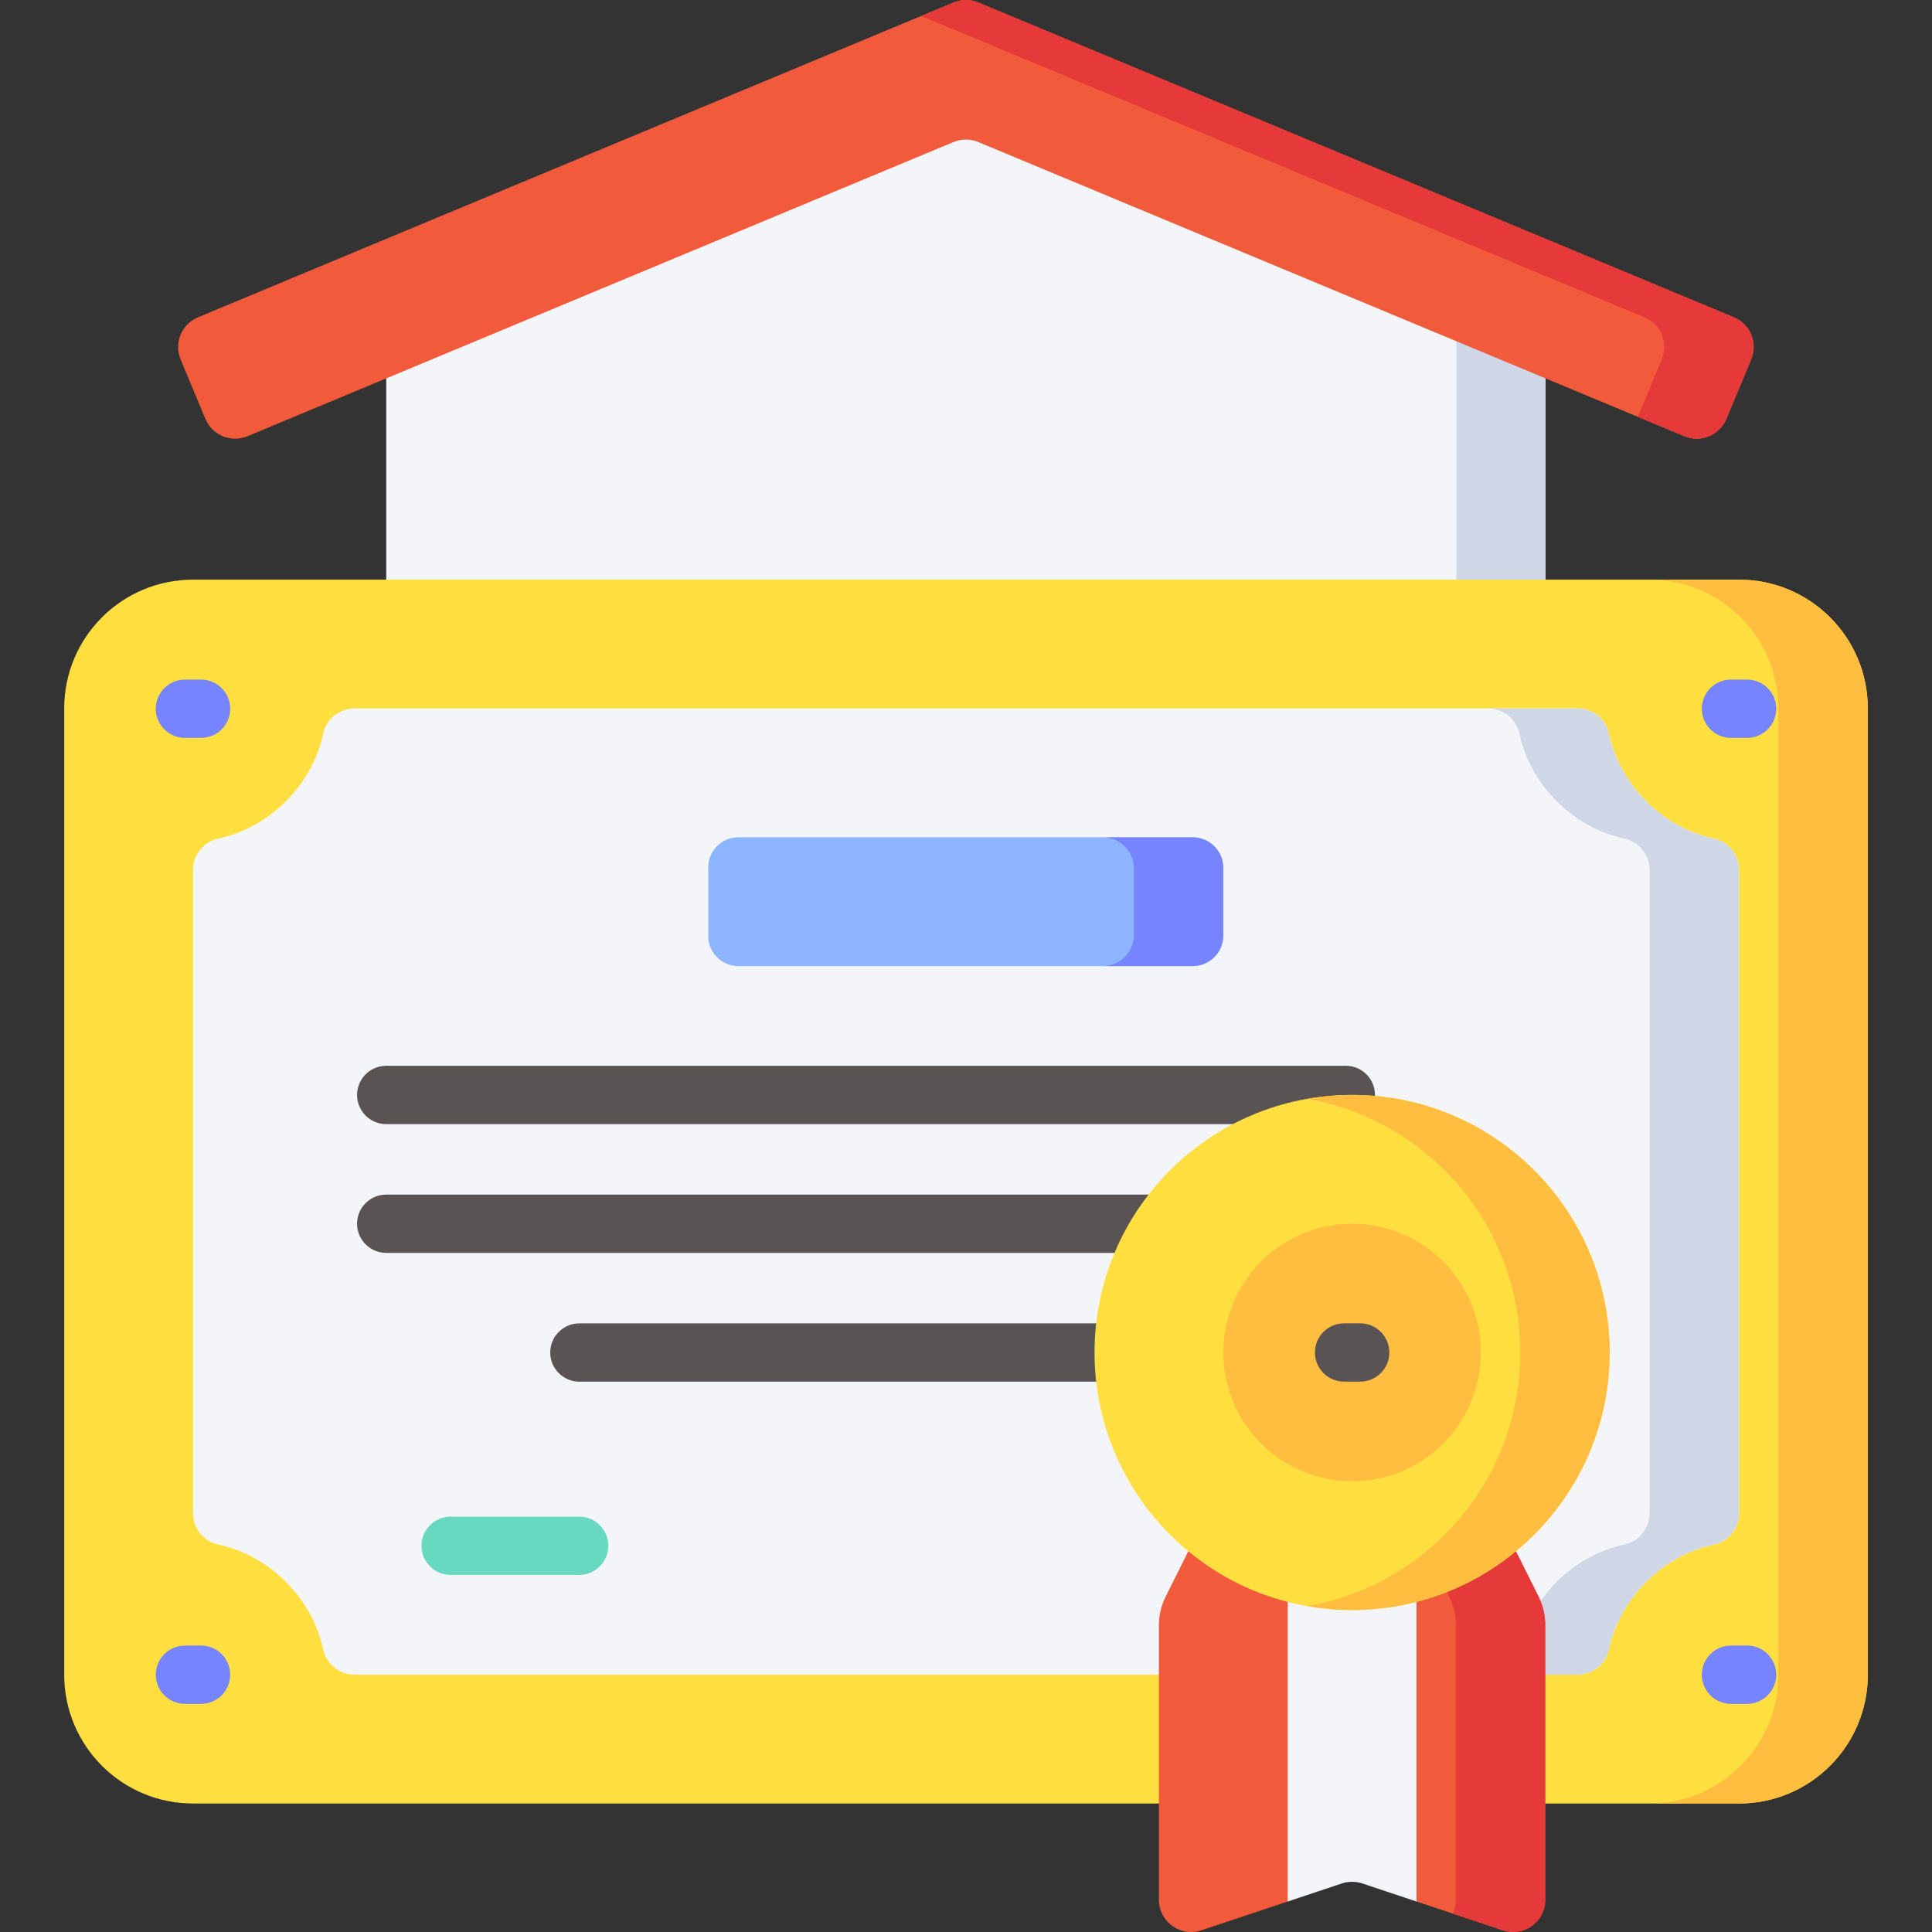 <svg width="60" height="60" viewBox="0 0 60 60" fill="none" xmlns="http://www.w3.org/2000/svg">
<rect x="0" y="0" width="60" height="60" fill="#333333" stroke="none"/>
<g clip-path="url(#clip0)">
<path d="M47.999 9.539V18.655H11.995V9.539L30.002 2.536L47.999 9.539Z" fill="#F3F5F9"/>
<path d="M45.228 18.655H47.999V9.539L45.228 8.46V18.655Z" fill="#CFD7E6"/>
<path d="M52.307 13.546L30.381 4.411C30.135 4.308 29.858 4.308 29.612 4.411L7.687 13.546C7.177 13.759 6.591 13.518 6.379 13.008L5.609 11.162C5.397 10.652 5.638 10.066 6.148 9.854L29.612 0.077C29.858 -0.026 30.135 -0.026 30.382 0.077L53.846 9.854C54.356 10.066 54.597 10.652 54.385 11.161L53.615 13.008C53.403 13.518 52.817 13.759 52.307 13.546Z" fill="#F25A3C"/>
<path d="M53.846 9.854L30.381 0.077C30.135 -0.026 29.858 -0.026 29.612 0.077L28.608 0.495L51.069 9.854C51.578 10.066 51.82 10.652 51.607 11.162L50.864 12.945L52.307 13.547C52.817 13.759 53.402 13.518 53.615 13.008L54.384 11.162C54.597 10.652 54.356 10.066 53.846 9.854Z" fill="#E63A3A"/>
<path d="M54.007 18.002C56.216 18.002 58.007 19.793 58.007 22.002V52.009C58.007 54.218 56.216 56.009 54.007 56.009H5.993C3.784 56.009 1.994 54.218 1.994 52.009V22.002C1.994 19.793 3.784 18.002 5.993 18.002H54.007Z" fill="#FFDF40"/>
<path d="M48.99 22.002C49.461 22.002 49.868 22.33 49.966 22.791C50.302 24.369 51.621 25.705 53.221 26.043C53.681 26.14 54.008 26.549 54.008 27.019V46.992C54.008 47.462 53.681 47.87 53.221 47.968C51.621 48.306 50.302 49.642 49.966 51.22C49.868 51.681 49.461 52.009 48.99 52.009H11.011C10.54 52.009 10.133 51.681 10.035 51.22C9.698 49.642 8.379 48.306 6.78 47.968C6.32 47.87 5.993 47.462 5.993 46.992V27.019C5.993 26.549 6.32 26.14 6.78 26.043C8.379 25.705 9.698 24.369 10.035 22.791C10.133 22.33 10.54 22.002 11.011 22.002H48.99Z" fill="#F3F5F9"/>
<path d="M54.007 18.002H51.23C53.438 18.002 55.229 19.793 55.229 22.002V52.009C55.229 54.218 53.438 56.009 51.23 56.009H54.007C56.216 56.009 58.006 54.218 58.006 52.009V22.002C58.006 19.793 56.216 18.002 54.007 18.002Z" fill="#FFBE40"/>
<path d="M53.221 26.043C51.621 25.705 50.302 24.369 49.966 22.791C49.868 22.33 49.461 22.001 48.989 22.001H46.212C46.683 22.001 47.091 22.33 47.189 22.791C47.525 24.369 48.844 25.704 50.444 26.043C50.903 26.14 51.23 26.549 51.23 27.019V46.992C51.23 47.462 50.903 47.87 50.444 47.968C48.844 48.306 47.525 49.642 47.189 51.22C47.091 51.681 46.683 52.009 46.212 52.009H48.989C49.461 52.009 49.868 51.681 49.966 51.22C50.302 49.642 51.621 48.306 53.221 47.968C53.681 47.87 54.007 47.462 54.007 46.992V27.019C54.007 26.549 53.681 26.14 53.221 26.043Z" fill="#CFD7E6"/>
<path d="M54.257 22.916H53.757C53.257 22.916 52.851 22.511 52.851 22.011C52.851 21.511 53.257 21.105 53.757 21.105H54.257C54.757 21.105 55.163 21.511 55.163 22.011C55.163 22.511 54.757 22.916 54.257 22.916Z" fill="#7784FF"/>
<path d="M6.244 22.916H5.744C5.243 22.916 4.838 22.511 4.838 22.011C4.838 21.511 5.243 21.105 5.744 21.105H6.244C6.744 21.105 7.149 21.511 7.149 22.011C7.149 22.511 6.744 22.916 6.244 22.916Z" fill="#7784FF"/>
<path d="M6.244 52.915H5.744C5.243 52.915 4.838 52.509 4.838 52.009C4.838 51.509 5.243 51.104 5.744 51.104H6.244C6.744 51.104 7.149 51.509 7.149 52.009C7.149 52.51 6.744 52.915 6.244 52.915Z" fill="#7784FF"/>
<path d="M54.257 52.915H53.757C53.257 52.915 52.852 52.509 52.852 52.009C52.852 51.509 53.257 51.104 53.757 51.104H54.257C54.757 51.104 55.163 51.509 55.163 52.009C55.163 52.51 54.757 52.915 54.257 52.915Z" fill="#7784FF"/>
<path d="M37.054 30.003H22.931C22.413 30.003 21.994 29.583 21.994 29.065V26.941C21.994 26.423 22.413 26.003 22.931 26.003H37.054C37.571 26.003 37.991 26.423 37.991 26.941V29.065C37.991 29.583 37.571 30.003 37.054 30.003Z" fill="#8DB5FF"/>
<path d="M41.796 34.911H11.995C11.495 34.911 11.089 34.505 11.089 34.005C11.089 33.505 11.495 33.099 11.995 33.099H41.796C42.296 33.099 42.701 33.505 42.701 34.005C42.701 34.505 42.296 34.911 41.796 34.911Z" fill="#595353"/>
<path d="M47.755 38.91H11.995C11.495 38.91 11.089 38.504 11.089 38.004C11.089 37.504 11.495 37.099 11.995 37.099H47.755C48.255 37.099 48.661 37.504 48.661 38.004C48.661 38.504 48.255 38.91 47.755 38.91Z" fill="#595353"/>
<path d="M34.866 42.909H17.994C17.494 42.909 17.088 42.504 17.088 42.004C17.088 41.504 17.494 41.098 17.994 41.098H34.866C35.366 41.098 35.772 41.504 35.772 42.004C35.772 42.504 35.366 42.909 34.866 42.909Z" fill="#595353"/>
<path d="M17.986 48.911H13.995C13.495 48.911 13.089 48.506 13.089 48.006C13.089 47.505 13.495 47.1 13.995 47.1H17.986C18.486 47.1 18.892 47.505 18.892 48.006C18.892 48.506 18.486 48.911 17.986 48.911Z" fill="#68D9C0"/>
<path d="M37.025 26.003H34.248C34.781 26.003 35.214 26.436 35.214 26.97V29.037C35.214 29.57 34.781 30.003 34.248 30.003H37.025C37.559 30.003 37.991 29.571 37.991 29.037V26.97C37.991 26.436 37.559 26.003 37.025 26.003Z" fill="#7784FF"/>
<path d="M47.077 48.176L47.778 49.579C47.917 49.857 47.989 50.163 47.989 50.474V58.999C47.989 59.682 47.321 60.164 46.673 59.948L43.99 59.053L42.307 57.517C42.101 57.448 41.879 57.448 41.674 57.517L39.991 59.053L37.307 59.948C36.66 60.164 35.991 59.682 35.991 58.999V50.474C35.991 50.163 36.064 49.857 36.203 49.579L36.904 48.176L47.077 48.176Z" fill="#F25A3C"/>
<path d="M47.779 49.579L47.077 48.176L44.3 48.176L45.002 49.579C45.141 49.857 45.213 50.163 45.213 50.474V58.999C45.213 59.155 45.177 59.3 45.115 59.428L46.674 59.948C47.321 60.164 47.99 59.682 47.99 58.999V50.474C47.99 50.163 47.918 49.857 47.779 49.579Z" fill="#E63A3A"/>
<path d="M43.99 48.176L39.991 48.176V59.053L41.674 58.492C41.88 58.424 42.101 58.424 42.307 58.492L43.99 59.053V48.176Z" fill="#F3F5F9"/>
<path d="M41.991 50.002C46.408 50.002 49.99 46.42 49.99 42.003C49.99 37.585 46.408 34.004 41.991 34.004C37.573 34.004 33.992 37.585 33.992 42.003C33.992 46.42 37.573 50.002 41.991 50.002Z" fill="#FFDF40"/>
<path d="M41.991 46.002C44.2 46.002 45.99 44.212 45.99 42.003C45.99 39.794 44.2 38.003 41.991 38.003C39.782 38.003 37.992 39.794 37.992 42.003C37.992 44.212 39.782 46.002 41.991 46.002Z" fill="#FFBE40"/>
<path d="M41.991 34.004C41.517 34.004 41.053 34.047 40.602 34.127C44.357 34.784 47.212 38.059 47.212 42.003C47.212 45.946 44.357 49.221 40.602 49.879C41.053 49.958 41.517 50.001 41.991 50.001C46.408 50.001 49.989 46.42 49.989 42.003C49.989 37.585 46.408 34.004 41.991 34.004Z" fill="#FFBE40"/>
<path d="M42.241 42.908H41.741C41.241 42.908 40.836 42.503 40.836 42.003C40.836 41.503 41.241 41.097 41.741 41.097H42.241C42.741 41.097 43.147 41.503 43.147 42.003C43.147 42.503 42.741 42.908 42.241 42.908Z" fill="#595353"/>
</g>
<defs>
<clipPath id="clip0">
<rect width="60" height="60" fill="white"/>
</clipPath>
</defs>
</svg>

